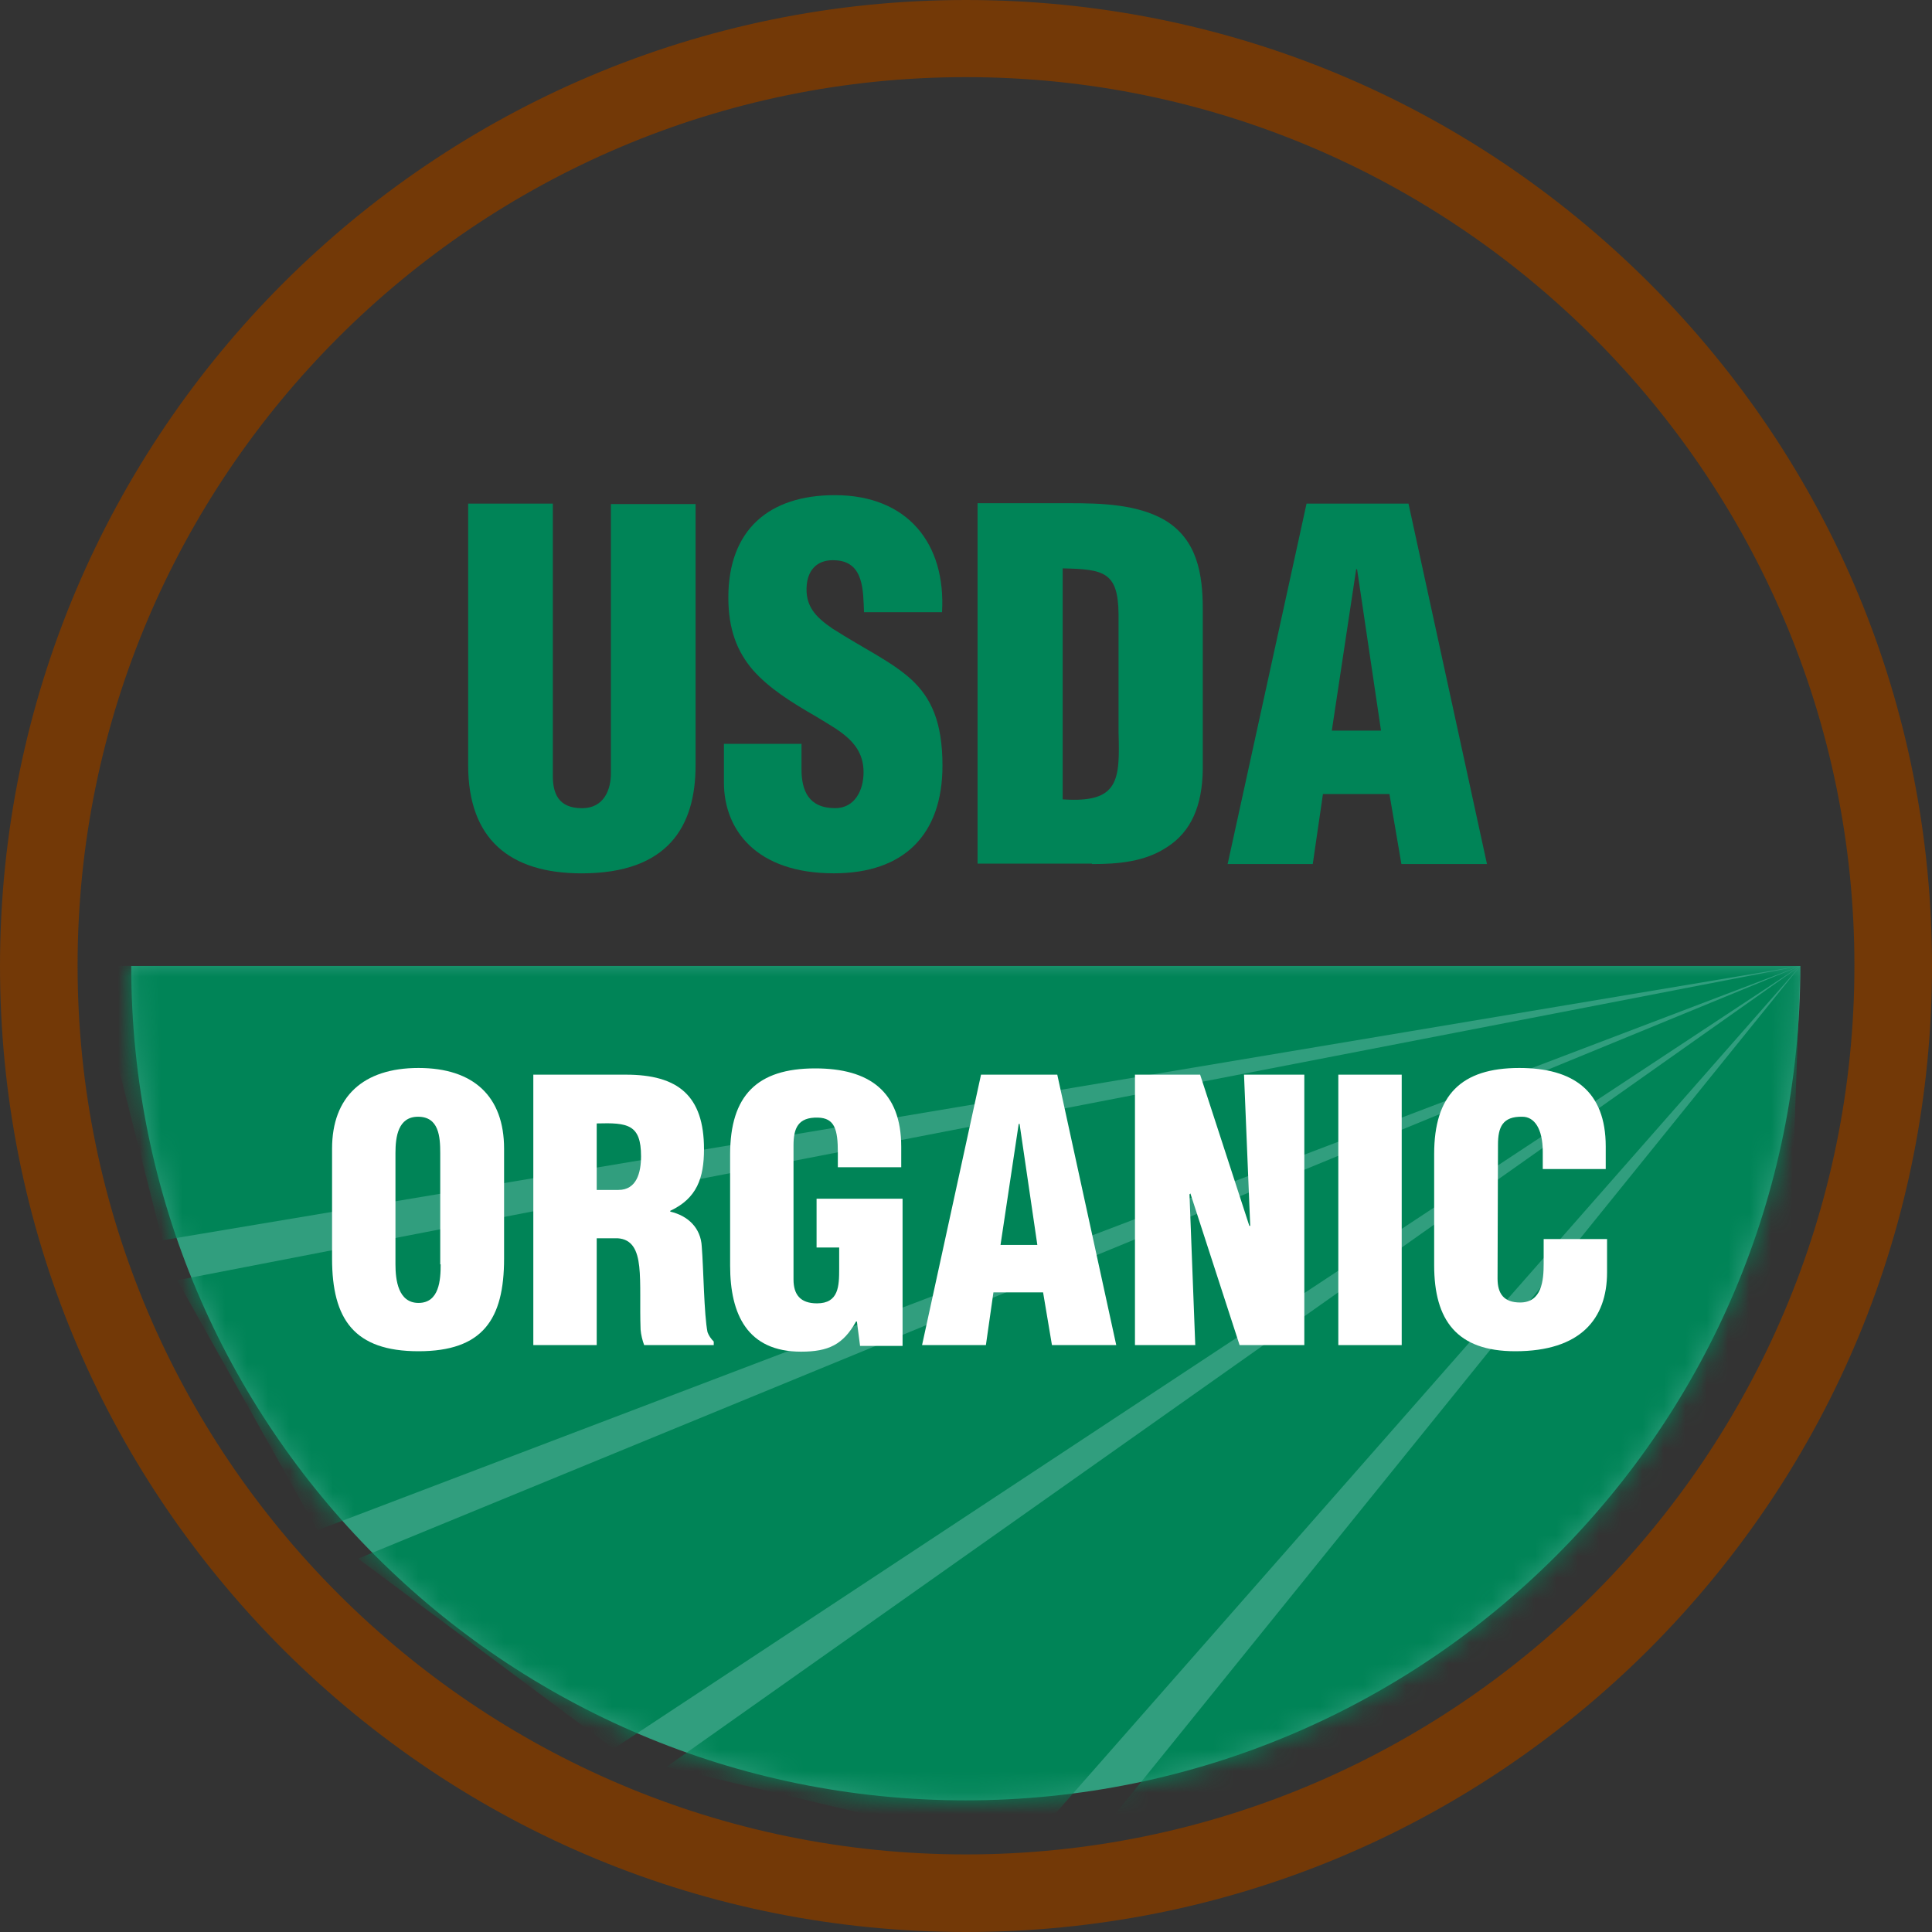 <svg xmlns="http://www.w3.org/2000/svg" width="90" height="90" viewBox="0 0 90 90" fill="none"><rect x="0" y="0" width="90" height="90" fill="#333333" stroke="none"/><g clip-path="url(#clip0_19570_2309)"><path d="M83.867 45C83.867 66.478 66.457 83.867 44.98 83.867C23.502 83.867 6.113 66.457 6.113 45H83.867Z" fill="#319E7E"></path><mask id="mask0_19570_2309" style="mask-type:luminance" maskUnits="userSpaceOnUse" x="6" y="44" width="78" height="40"><path d="M83.863 44.996C83.863 66.474 66.454 83.862 44.976 83.862C23.498 83.862 6.109 66.453 6.109 44.996H83.863Z" fill="white"></path></mask><g mask="url(#mask0_19570_2309)"><path d="M83.867 44.996H4.316L7.559 57.779L83.867 44.996Z" fill="#008457"></path></g><mask id="mask1_19570_2309" style="mask-type:luminance" maskUnits="userSpaceOnUse" x="6" y="44" width="78" height="40"><path d="M83.863 44.996C83.863 66.474 66.454 83.862 44.976 83.862C23.498 83.862 6.109 66.453 6.109 44.996H83.863Z" fill="white"></path></mask><g mask="url(#mask1_19570_2309)"><path d="M83.864 44.996L8.258 59.638L14.784 71.286L83.864 44.996Z" fill="#008457"></path></g><mask id="mask2_19570_2309" style="mask-type:luminance" maskUnits="userSpaceOnUse" x="6" y="44" width="78" height="40"><path d="M83.863 44.996C83.863 66.474 66.454 83.862 44.976 83.862C23.498 83.862 6.109 66.453 6.109 44.996H83.863Z" fill="white"></path></mask><g mask="url(#mask2_19570_2309)"><path d="M83.864 44.996L16.684 72.607L28.579 81.467L83.864 44.996Z" fill="#008457"></path></g><mask id="mask3_19570_2309" style="mask-type:luminance" maskUnits="userSpaceOnUse" x="6" y="44" width="78" height="40"><path d="M83.863 44.996C83.863 66.474 66.454 83.862 44.976 83.862C23.498 83.862 6.109 66.453 6.109 44.996H83.863Z" fill="white"></path></mask><g mask="url(#mask3_19570_2309)"><path d="M83.866 44.996L31.039 82.314L47.622 86.237L83.866 44.996Z" fill="#008457"></path></g><mask id="mask4_19570_2309" style="mask-type:luminance" maskUnits="userSpaceOnUse" x="6" y="44" width="78" height="40"><path d="M83.863 44.996C83.863 66.474 66.454 83.862 44.976 83.862C23.498 83.862 6.109 66.453 6.109 44.996H83.863Z" fill="white"></path></mask><g mask="url(#mask4_19570_2309)"><path d="M83.867 44.996L51.836 84.647L82.442 84.42L83.867 44.996Z" fill="#008457"></path></g><path d="M45 90C32.981 90 21.684 85.312 13.176 76.824C4.688 68.316 0 57.019 0 45C0 20.177 20.177 0 45 0C57.019 0 68.316 4.688 76.824 13.176C85.333 21.684 90 32.981 90 45C90 57.019 85.312 68.316 76.824 76.824C68.316 85.312 57.019 90 45 90ZM45 3.593C22.18 3.593 3.614 22.159 3.614 44.979C3.614 67.799 22.18 86.386 45 86.386C67.82 86.386 86.386 67.82 86.386 44.979C86.386 22.18 67.82 3.593 45 3.593Z" fill="#733907"></path><path d="M21.809 23.461H25.753V36.141C25.753 36.947 26.001 37.649 27.116 37.649C28.149 37.649 28.458 36.761 28.458 36.038V23.482H32.403V35.645C32.403 38.495 31.122 40.684 27.095 40.684C23.75 40.684 21.809 39.094 21.809 35.645V23.461Z" fill="#008457"></path><path d="M37.337 34.631V35.829C37.337 36.8 37.647 37.647 38.906 37.647C39.815 37.647 40.228 36.82 40.228 35.974C40.228 34.569 39.071 34.032 38.039 33.392C36.82 32.69 35.809 32.05 35.065 31.203C34.342 30.356 33.929 29.324 33.929 27.837C33.929 24.677 35.829 23.066 38.886 23.066C42.314 23.066 44.069 25.359 43.883 28.518H40.249C40.207 27.527 40.249 26.185 38.947 26.102C38.142 26.04 37.667 26.474 37.584 27.217C37.481 28.229 37.998 28.746 38.782 29.283C40.269 30.233 41.529 30.811 42.458 31.657C43.367 32.504 43.904 33.619 43.904 35.664C43.904 38.886 42.107 40.682 38.844 40.682C35.23 40.682 33.723 38.658 33.723 36.449V34.652H37.337V34.631Z" fill="#008457"></path><path d="M49.504 26.477C51.425 26.518 52.086 26.642 52.106 28.604V34.098C52.168 36.328 52.148 37.423 49.504 37.237V26.477ZM50.867 40.252C52.086 40.252 53.325 40.149 54.357 39.467C55.493 38.744 56.01 37.526 56.03 35.832V28.377C56.03 26.766 55.782 25.135 54.254 24.226C52.974 23.483 51.26 23.441 49.814 23.441H45.539V40.231H50.867V40.252Z" fill="#008457"></path><path d="M64.333 34.035H62.041L63.176 26.517H63.218L64.333 34.035ZM61.153 40.251L61.628 36.988H64.725L65.283 40.251H69.269L65.613 23.461H60.864L57.188 40.251H61.153Z" fill="#008457"></path><path d="M20.528 58.899C20.528 59.621 20.466 60.695 19.496 60.695C18.546 60.695 18.422 59.621 18.422 58.899V53.715C18.422 52.951 18.546 52.022 19.475 52.022C20.446 52.022 20.508 52.951 20.508 53.715V58.899H20.528ZM23.482 53.509C23.482 51.092 22.077 49.75 19.496 49.75C16.914 49.75 15.469 51.092 15.469 53.509V58.63C15.469 61.459 16.501 62.946 19.496 62.946C22.49 62.946 23.482 61.459 23.482 58.63V53.509Z" fill="white"></path><path d="M27.797 52.334C29.243 52.293 29.862 52.376 29.862 53.862C29.862 54.627 29.656 55.432 28.809 55.432H27.797V52.334ZM27.797 57.683H28.768C29.449 57.724 29.697 58.241 29.779 59.005C29.862 59.769 29.8 60.822 29.841 61.937C29.862 62.185 29.924 62.433 30.007 62.66H33.249V62.495C33.125 62.371 33.022 62.226 32.96 62.061C32.795 61.256 32.774 59.087 32.691 58.075C32.65 57.208 32.051 56.63 31.225 56.444V56.403C32.464 55.824 32.795 54.874 32.795 53.532C32.795 51.033 31.576 50.062 29.16 50.062H24.844V62.66H27.797V57.683Z" fill="white"></path><path d="M40.063 62.677L39.918 61.562H39.877C39.278 62.636 38.596 62.966 37.316 62.966C34.817 62.966 34.012 61.231 34.012 58.959V53.776C34.012 51.029 35.272 49.77 37.977 49.77C40.496 49.77 41.983 50.843 41.983 53.425V54.375H39.03V53.693C39.03 52.62 38.886 52.083 38.101 52.062C37.171 52.041 36.965 52.557 36.965 53.363V59.6C36.965 60.302 37.275 60.715 38.059 60.715C39.071 60.715 39.092 59.91 39.092 59.104V58.113H38.039V55.841H42.045V62.697H40.063V62.677Z" fill="white"></path><path d="M48.323 57.993H46.608L47.455 52.355H47.496L48.323 57.993ZM45.927 62.66L46.278 60.203H48.591L49.004 62.66H51.999L49.252 50.062H45.7L42.953 62.66H45.927Z" fill="white"></path><path d="M55.453 55.597L55.411 55.639L55.68 62.66H52.871V50.062H55.907L58.199 57.105H58.24L57.951 50.062H60.76V62.66H57.745L55.453 55.597Z" fill="white"></path><path d="M62.344 62.66V50.062H65.297V62.66H62.344Z" fill="white"></path><path d="M71.868 54.459V53.653C71.868 52.579 71.476 52.022 70.918 52.022C69.989 52.001 69.782 52.517 69.782 53.323L69.762 59.559C69.762 60.262 70.051 60.675 70.815 60.675C71.827 60.675 71.91 59.642 71.91 58.857V57.721H74.863V59.27C74.863 61.439 73.624 62.946 70.588 62.946C67.862 62.946 66.809 61.501 66.809 58.94V53.756C66.809 51.01 68.068 49.75 70.774 49.75C73.293 49.75 74.801 50.824 74.801 53.405V54.459H71.868Z" fill="white"></path></g><defs><clipPath id="clip0_19570_2309"><rect width="90" height="90" fill="white"></rect></clipPath></defs></svg>